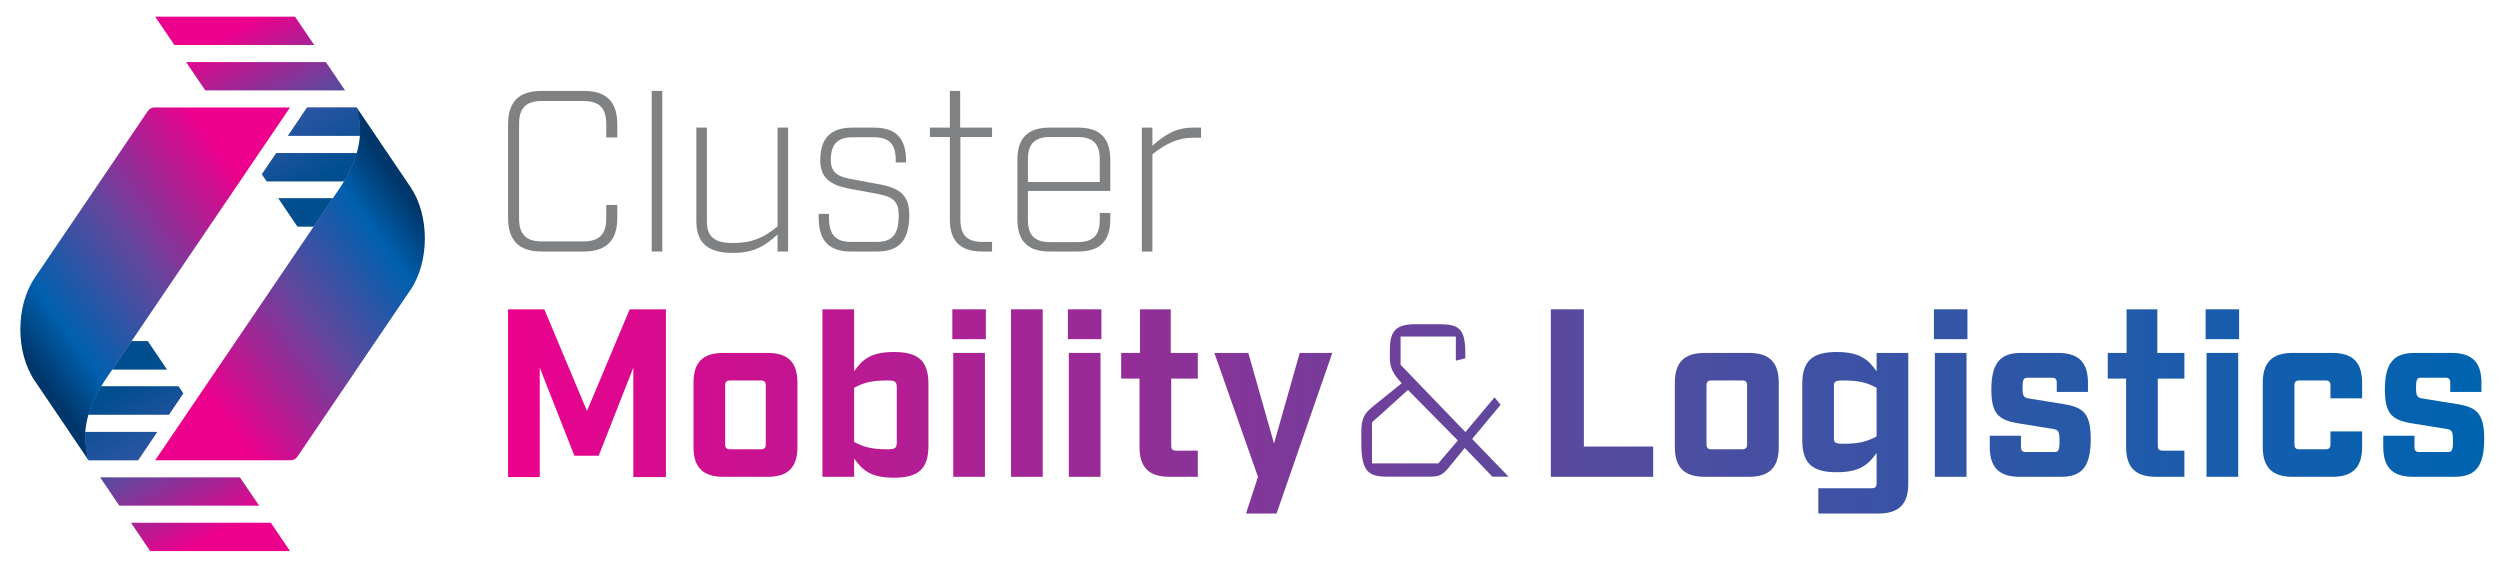 <?xml version="1.0" encoding="UTF-8"?>
<svg xmlns="http://www.w3.org/2000/svg" xmlns:xlink="http://www.w3.org/1999/xlink" version="1.1" id="Ebene_1" x="0px" y="0px" width="299.604px" height="67.517px" viewBox="0 0 299.604 67.517" style="enable-background:new 0 0 299.604 67.517;" xml:space="preserve">
<style type="text/css">

	.st0{fill:#7F8183;}
	.st1{fill:url(#SVGID_1_);}
	.st2{fill:url(#SVGID_2_);}
	.st3{fill:url(#SVGID_3_);}
	.st4{fill:url(#SVGID_4_);}
	.st5{fill:url(#SVGID_5_);}
	.st6{fill:url(#SVGID_6_);}
	.st7{fill:url(#SVGID_7_);}
	.st8{fill:url(#SVGID_8_);}
	.st9{fill:url(#SVGID_9_);}
	.st10{opacity:0.5;}
	.st11{fill:#0063B0;}
	.st12{fill:url(#SVGID_10_);}
	.st13{fill:url(#SVGID_11_);}
	.st14{fill:url(#SVGID_12_);}
	.st15{fill:url(#SVGID_13_);}
	.st16{fill:url(#SVGID_14_);}
	.st17{fill:url(#SVGID_15_);}
	.st18{fill:url(#SVGID_16_);}
	.st19{fill:url(#SVGID_17_);}
	.st20{fill:url(#SVGID_18_);}
	.st21{fill:url(#SVGID_19_);}
	.st22{fill:url(#SVGID_20_);}
	.st23{fill:url(#SVGID_21_);}
	.st24{fill:url(#SVGID_22_);}
	.st25{fill:url(#SVGID_23_);}
	.st26{fill:url(#SVGID_25_);}
	.st27{fill:url(#SVGID_26_);}
	.st28{fill:url(#SVGID_27_);}
	.st29{fill:url(#SVGID_28_);}
	.st30{fill:url(#SVGID_29_);}
	.st31{fill-rule:evenodd;clip-rule:evenodd;fill:url(#SVGID_24_);}
	.st32{fill-rule:evenodd;clip-rule:evenodd;fill:url(#SVGID_30_);}

</style>
<g>
	<linearGradient id="SVGID_1_" gradientUnits="userSpaceOnUse" x1="60.888" y1="47.121" x2="295.994" y2="47.121">
		<stop offset="0" style="stop-color:#EC008C"></stop>
		<stop offset="0.5" style="stop-color:#60489D"></stop>
		<stop offset="1" style="stop-color:#0063B0"></stop>
	</linearGradient>
	<path class="st1" d="M60.888,37.07h4.344l5.114,12.183l5.115-12.183h4.344v20.102H75.9V44.054l-4.152,10.561h-2.914l-4.152-10.561   v13.118h-3.794V37.07z"></path>
	<linearGradient id="SVGID_2_" gradientUnits="userSpaceOnUse" x1="60.904" y1="49.718" x2="296.011" y2="49.718">
		<stop offset="0" style="stop-color:#EC008C"></stop>
		<stop offset="0.5" style="stop-color:#60489D"></stop>
		<stop offset="1" style="stop-color:#0063B0"></stop>
	</linearGradient>
	<path class="st2" d="M83.11,53.568v-7.699c0-2.447,1.128-3.574,3.575-3.574h5.307c2.447,0,3.574,1.127,3.574,3.574v7.699   c0,2.447-1.126,3.574-3.574,3.574h-5.307C84.238,57.142,83.11,56.015,83.11,53.568z M91.166,53.843c0.44,0,0.605-0.165,0.605-0.605   v-7.039c0-0.439-0.166-0.604-0.605-0.604h-3.657c-0.439,0-0.605,0.165-0.605,0.604v7.039c0,0.44,0.166,0.605,0.605,0.605H91.166z"></path>
	<linearGradient id="SVGID_3_" gradientUnits="userSpaceOnUse" x1="60.904" y1="47.161" x2="296.012" y2="47.161">
		<stop offset="0" style="stop-color:#EC008C"></stop>
		<stop offset="0.5" style="stop-color:#60489D"></stop>
		<stop offset="1" style="stop-color:#0063B0"></stop>
	</linearGradient>
	<path class="st3" d="M102.357,54.943v2.199h-3.794V37.07h3.794v7.424c0.99-1.374,1.953-2.31,4.785-2.31   c2.997,0,4.125,1.128,4.125,3.85v7.369c0,2.722-1.128,3.85-4.125,3.85C104.31,57.252,103.347,56.318,102.357,54.943z    M107.472,52.963v-6.489c0-0.715-0.165-0.88-1.1-0.88c-1.926,0-2.888,0.274-4.016,0.88v6.489c1.128,0.604,2.09,0.88,4.016,0.88   C107.308,53.843,107.472,53.678,107.472,52.963z"></path>
	<linearGradient id="SVGID_4_" gradientUnits="userSpaceOnUse" x1="60.905" y1="47.106" x2="296.012" y2="47.106">
		<stop offset="0" style="stop-color:#EC008C"></stop>
		<stop offset="0.5" style="stop-color:#60489D"></stop>
		<stop offset="1" style="stop-color:#0063B0"></stop>
	</linearGradient>
	<path class="st4" d="M114.129,37.07h4.016v3.575h-4.016V37.07z M114.239,42.294h3.794v14.848h-3.794V42.294z"></path>
	<linearGradient id="SVGID_5_" gradientUnits="userSpaceOnUse" x1="60.905" y1="47.106" x2="296.012" y2="47.106">
		<stop offset="0" style="stop-color:#EC008C"></stop>
		<stop offset="0.5" style="stop-color:#60489D"></stop>
		<stop offset="1" style="stop-color:#0063B0"></stop>
	</linearGradient>
	<path class="st5" d="M121.166,37.07h3.795v20.072h-3.795V37.07z"></path>
	<linearGradient id="SVGID_6_" gradientUnits="userSpaceOnUse" x1="60.896" y1="47.106" x2="296.031" y2="47.106">
		<stop offset="0" style="stop-color:#EC008C"></stop>
		<stop offset="0.5" style="stop-color:#60489D"></stop>
		<stop offset="1" style="stop-color:#0063B0"></stop>
	</linearGradient>
	<path class="st6" d="M127.982,37.07h4.014v3.575h-4.014V37.07z M128.092,42.294h3.795v14.848h-3.795V42.294z"></path>
	<linearGradient id="SVGID_7_" gradientUnits="userSpaceOnUse" x1="60.909" y1="47.106" x2="296.003" y2="47.106">
		<stop offset="0" style="stop-color:#EC008C"></stop>
		<stop offset="0.5" style="stop-color:#60489D"></stop>
		<stop offset="1" style="stop-color:#0063B0"></stop>
	</linearGradient>
	<path class="st7" d="M136.563,53.568v-8.194h-2.2v-3.079h2.256V37.07h3.684v5.225h3.245v3.079h-3.19v8.029   c0,0.44,0.166,0.604,0.606,0.604h2.584v3.135h-3.409C137.691,57.142,136.563,56.015,136.563,53.568z"></path>
	<linearGradient id="SVGID_8_" gradientUnits="userSpaceOnUse" x1="60.905" y1="51.918" x2="296.011" y2="51.918">
		<stop offset="0" style="stop-color:#EC008C"></stop>
		<stop offset="0.5" style="stop-color:#60489D"></stop>
		<stop offset="1" style="stop-color:#0063B0"></stop>
	</linearGradient>
	<path class="st8" d="M150.757,57.142l-5.224-14.848h4.068l3.081,10.861l3.08-10.861h3.904l-6.682,19.247h-3.657L150.757,57.142z"></path>
	<linearGradient id="SVGID_9_" gradientUnits="userSpaceOnUse" x1="60.899" y1="47.106" x2="296.015" y2="47.106">
		<stop offset="0" style="stop-color:#EC008C"></stop>
		<stop offset="0.5" style="stop-color:#60489D"></stop>
		<stop offset="1" style="stop-color:#0063B0"></stop>
	</linearGradient>
	<path class="st9" d="M185.855,37.07h3.959v16.443h8.305v3.629h-12.264V37.07z"></path>
	<linearGradient id="SVGID_10_" gradientUnits="userSpaceOnUse" x1="60.904" y1="49.718" x2="296.011" y2="49.718">
		<stop offset="0" style="stop-color:#EC008C"></stop>
		<stop offset="0.5" style="stop-color:#60489D"></stop>
		<stop offset="1" style="stop-color:#0063B0"></stop>
	</linearGradient>
	<path class="st12" d="M200.715,53.568v-7.699c0-2.447,1.127-3.574,3.574-3.574h5.307c2.447,0,3.574,1.127,3.574,3.574v7.699   c0,2.447-1.127,3.574-3.574,3.574h-5.307C201.842,57.142,200.715,56.015,200.715,53.568z M208.771,53.843   c0.44,0,0.604-0.165,0.604-0.605v-7.039c0-0.439-0.164-0.604-0.604-0.604h-3.657c-0.439,0-0.604,0.165-0.604,0.604v7.039   c0,0.44,0.165,0.605,0.604,0.605H208.771z"></path>
	<linearGradient id="SVGID_11_" gradientUnits="userSpaceOnUse" x1="60.904" y1="51.863" x2="296.011" y2="51.863">
		<stop offset="0" style="stop-color:#EC008C"></stop>
		<stop offset="0.5" style="stop-color:#60489D"></stop>
		<stop offset="1" style="stop-color:#0063B0"></stop>
	</linearGradient>
	<path class="st13" d="M217.91,58.517h6.379c0.441,0,0.606-0.165,0.606-0.604v-3.63c-0.99,1.375-1.953,2.31-4.785,2.31   c-2.997,0-4.124-1.127-4.124-3.85v-6.709c0-2.722,1.127-3.85,4.124-3.85c2.832,0,3.794,0.936,4.785,2.31v-2.199h3.795v15.673   c0,2.447-1.128,3.574-3.574,3.574h-7.206V58.517z M224.895,52.303v-5.829c-1.127-0.605-2.09-0.88-4.014-0.88   c-0.935,0-1.101,0.165-1.101,0.604v6.379c0,0.44,0.166,0.605,1.101,0.605C222.805,53.183,223.767,52.908,224.895,52.303z"></path>
	<linearGradient id="SVGID_12_" gradientUnits="userSpaceOnUse" x1="60.926" y1="47.106" x2="296.004" y2="47.106">
		<stop offset="0" style="stop-color:#EC008C"></stop>
		<stop offset="0.5" style="stop-color:#60489D"></stop>
		<stop offset="1" style="stop-color:#0063B0"></stop>
	</linearGradient>
	<path class="st14" d="M231.766,37.07h4.015v3.575h-4.015V37.07z M231.875,42.294h3.794v14.848h-3.794V42.294z"></path>
	<linearGradient id="SVGID_13_" gradientUnits="userSpaceOnUse" x1="60.898" y1="49.718" x2="296.014" y2="49.718">
		<stop offset="0" style="stop-color:#EC008C"></stop>
		<stop offset="0.5" style="stop-color:#60489D"></stop>
		<stop offset="1" style="stop-color:#0063B0"></stop>
	</linearGradient>
	<path class="st15" d="M238.456,53.568V52.22h3.74v1.348c0,0.439,0.166,0.604,0.605,0.604h3.41c0.439,0,0.603-0.165,0.603-1.265   c0-1.237-0.109-1.402-0.824-1.512l-4.098-0.66c-2.363-0.385-3.244-1.128-3.244-4.042c0-3.272,1.127-4.399,3.574-4.399h4.428   c2.447,0,3.575,1.127,3.575,3.574v1.1h-3.74v-1.1c0-0.439-0.165-0.604-0.604-0.604h-2.888c-0.44,0-0.604,0.165-0.604,1.127   c0,1.1,0.109,1.265,0.825,1.375l4.097,0.66c2.365,0.385,3.245,1.127,3.245,4.179c0,3.41-1.127,4.537-3.575,4.537h-4.949   C239.584,57.142,238.456,56.015,238.456,53.568z"></path>
	<linearGradient id="SVGID_14_" gradientUnits="userSpaceOnUse" x1="60.904" y1="47.106" x2="296.011" y2="47.106">
		<stop offset="0" style="stop-color:#EC008C"></stop>
		<stop offset="0.5" style="stop-color:#60489D"></stop>
		<stop offset="1" style="stop-color:#0063B0"></stop>
	</linearGradient>
	<path class="st16" d="M254.796,53.568v-8.194h-2.199v-3.079h2.254V37.07h3.686v5.225h3.244v3.079h-3.189v8.029   c0,0.44,0.164,0.604,0.604,0.604h2.584v3.135h-3.41C255.924,57.142,254.796,56.015,254.796,53.568z"></path>
	<linearGradient id="SVGID_15_" gradientUnits="userSpaceOnUse" x1="60.93" y1="47.106" x2="296.008" y2="47.106">
		<stop offset="0" style="stop-color:#EC008C"></stop>
		<stop offset="0.5" style="stop-color:#60489D"></stop>
		<stop offset="1" style="stop-color:#0063B0"></stop>
	</linearGradient>
	<path class="st17" d="M264.324,37.07h4.014v3.575h-4.014V37.07z M264.434,42.294h3.795v14.848h-3.795V42.294z"></path>
	<linearGradient id="SVGID_16_" gradientUnits="userSpaceOnUse" x1="60.913" y1="49.718" x2="296.01" y2="49.718">
		<stop offset="0" style="stop-color:#EC008C"></stop>
		<stop offset="0.5" style="stop-color:#60489D"></stop>
		<stop offset="1" style="stop-color:#0063B0"></stop>
	</linearGradient>
	<path class="st18" d="M271.174,53.568v-7.699c0-2.447,1.127-3.574,3.574-3.574h4.758c2.446,0,3.574,1.127,3.574,3.574v1.87h-3.795   v-1.54c0-0.439-0.165-0.604-0.605-0.604h-3.106c-0.44,0-0.605,0.165-0.605,0.604v7.039c0,0.44,0.165,0.605,0.605,0.605h3.106   c0.44,0,0.605-0.165,0.605-0.605v-1.54h3.795v1.87c0,2.447-1.128,3.574-3.574,3.574h-4.758   C272.301,57.142,271.174,56.015,271.174,53.568z"></path>
	<linearGradient id="SVGID_17_" gradientUnits="userSpaceOnUse" x1="60.905" y1="49.718" x2="296.012" y2="49.718">
		<stop offset="0" style="stop-color:#EC008C"></stop>
		<stop offset="0.5" style="stop-color:#60489D"></stop>
		<stop offset="1" style="stop-color:#0063B0"></stop>
	</linearGradient>
	<path class="st19" d="M285.615,53.568V52.22h3.739v1.348c0,0.439,0.165,0.604,0.604,0.604h3.41c0.439,0,0.604-0.165,0.604-1.265   c0-1.237-0.11-1.402-0.826-1.512l-4.095-0.66c-2.365-0.385-3.245-1.128-3.245-4.042c0-3.272,1.126-4.399,3.574-4.399h4.427   c2.447,0,3.574,1.127,3.574,3.574v1.1h-3.738v-1.1c0-0.439-0.166-0.604-0.606-0.604h-2.886c-0.44,0-0.606,0.165-0.606,1.127   c0,1.1,0.109,1.265,0.825,1.375l4.097,0.66c2.366,0.385,3.245,1.127,3.245,4.179c0,3.41-1.127,4.537-3.575,4.537h-4.949   C286.742,57.142,285.615,56.015,285.615,53.568z"></path>
	<linearGradient id="SVGID_18_" gradientUnits="userSpaceOnUse" x1="60.903" y1="47.99" x2="296.012" y2="47.99">
		<stop offset="0" style="stop-color:#EC008C"></stop>
		<stop offset="0.5" style="stop-color:#60489D"></stop>
		<stop offset="1" style="stop-color:#0063B0"></stop>
	</linearGradient>
	<path class="st20" d="M176.423,52.606l0.03-0.036l3.384-4.063l-0.734-0.887l-3.488,4.159l-7.768-8.065v-3.38h6.622v2.886   l1.135-0.275v-0.664c0-2.909-0.809-3.427-3.085-3.427h-2.839c-2.357,0-3.114,0.743-3.114,3.056v1.075   c0,0.951,0.325,1.706,1.123,2.608l0.297,0.335l-0.043,0.035l-3.204,2.582c-1.159,0.921-1.597,1.438-1.597,3.225v1.26   c0,3.476,0.816,4.094,3.114,4.094h4.947c1.128,0,1.559-0.078,2.337-0.998l1.998-2.443l3.311,3.441h1.94L176.423,52.606z    M174.679,52.823l-2.313,2.71h-7.942v-4.917l0.017-0.016l4.292-3.87l5.979,6.057L174.679,52.823z"></path>
</g>
<g>
	<path class="st0" d="M60.888,26.127V14.91c0-2.723,1.292-4.015,4.013-4.015h5.06c2.722,0,4.015,1.292,4.015,4.015v1.567h-1.321   v-1.623c0-1.925-0.851-2.749-2.749-2.749h-4.95c-1.923,0-2.749,0.824-2.749,2.749v11.329c0,1.897,0.825,2.749,2.749,2.749h4.95   c1.898,0,2.749-0.852,2.749-2.749v-1.622h1.321v1.566c0,2.668-1.293,4.015-4.015,4.015h-5.06   C62.18,30.142,60.888,28.795,60.888,26.127z"></path>
	<path class="st0" d="M78.103,10.895h1.265v19.247h-1.265V10.895z"></path>
	<path class="st0" d="M83.451,26.43V15.294h1.265v11.19c0,1.843,0.825,2.64,3.135,2.64c2.311,0,3.629-0.632,5.333-1.979V15.294   h1.266v14.848h-1.266v-2.034c-1.566,1.402-2.832,2.199-5.361,2.199C84.716,30.307,83.451,29.042,83.451,26.43z"></path>
	<path class="st0" d="M98.11,26.018v-0.385h1.236v0.439c0,2.09,0.825,2.915,2.641,2.915h3.079c1.843,0,2.64-0.853,2.64-3.189   c0-1.65-0.66-2.173-2.365-2.53l-3.711-0.688c-2.173-0.439-3.329-1.319-3.329-3.354c0-2.694,1.266-3.932,3.85-3.932h2.585   c2.585,0,3.85,1.237,3.85,3.987v0.192h-1.237v-0.248c0-1.979-0.797-2.777-2.64-2.777h-2.503c-1.814,0-2.639,0.798-2.639,2.723   c0,1.43,0.742,1.952,2.254,2.255l3.712,0.688c2.364,0.467,3.437,1.347,3.437,3.656c0,3.08-1.265,4.372-3.849,4.372h-3.162   C99.374,30.142,98.11,28.905,98.11,26.018z"></path>
	<path class="st0" d="M113.833,26.292v-9.871h-2.393v-1.127h2.393v-4.399h1.236v4.399h3.822v1.127h-3.795v9.927   c0,1.814,0.798,2.64,2.641,2.64h1.154v1.154h-1.21C115.096,30.142,113.833,28.905,113.833,26.292z"></path>
	<path class="st0" d="M123.188,22.883v3.492c0,1.814,0.826,2.64,2.641,2.64h3.326c1.843,0,2.641-0.825,2.641-2.64v-0.853h1.263v0.77   c0,2.612-1.263,3.85-3.848,3.85h-3.437c-2.586,0-3.849-1.237-3.849-3.85v-7.148c0-2.612,1.263-3.85,3.849-3.85h3.437   c2.585,0,3.848,1.237,3.848,3.85v3.739H123.188z M123.188,19.061v2.75h8.608v-2.75c0-1.814-0.798-2.64-2.641-2.64h-3.326   C124.014,16.421,123.188,17.247,123.188,19.061z"></path>
	<path class="st0" d="M136.841,15.294h1.265v2.172c1.512-1.347,2.832-2.172,4.866-2.172h0.962v1.21h-0.962   c-1.842,0-3.245,0.715-4.866,1.979v11.658h-1.265V15.294z"></path>
</g>
<g>
	<g>
		<g>
			
				<linearGradient id="SVGID_19_" gradientUnits="userSpaceOnUse" x1="8.505" y1="75.683" x2="-1.902" y2="55.531" gradientTransform="matrix(-1 0 0 -1 37.284 78.918)">
				<stop offset="0" style="stop-color:#EC008C"></stop>
				<stop offset="0.5" style="stop-color:#60489D"></stop>
				<stop offset="1" style="stop-color:#00386C"></stop>
			</linearGradient>
			<polygon class="st21" points="22.297,7.438 24.598,10.831 41.354,10.831 39.054,7.438 22.297,7.438    "></polygon>
			
				<linearGradient id="SVGID_20_" gradientUnits="userSpaceOnUse" x1="9.17" y1="75.247" x2="-1.237" y2="55.095" gradientTransform="matrix(-1 0 0 -1 37.284 78.918)">
				<stop offset="0" style="stop-color:#EC008C"></stop>
				<stop offset="0.5" style="stop-color:#60489D"></stop>
				<stop offset="1" style="stop-color:#00386C"></stop>
			</linearGradient>
			<polygon class="st22" points="20.898,5.391 37.655,5.391 35.354,1.998 18.597,1.998    "></polygon>
			
				<linearGradient id="SVGID_21_" gradientUnits="userSpaceOnUse" x1="4.666" y1="75.972" x2="-4.402" y2="58.412" gradientTransform="matrix(-1 0 0 -1 37.284 78.918)">
				<stop offset="0" style="stop-color:#EC008C"></stop>
				<stop offset="0.5" style="stop-color:#60489D"></stop>
				<stop offset="1" style="stop-color:#00386C"></stop>
			</linearGradient>
			<path class="st23" d="M43.113,14.883c-0.002-0.027-0.006-0.053-0.009-0.08c-0.071-0.653-0.193-1.296-0.366-1.916l-0.004-0.006     l0.002-0.002h-5.931l-2.295,3.393h8.622C43.165,15.807,43.161,15.343,43.113,14.883z"></path>
			
				<linearGradient id="SVGID_22_" gradientUnits="userSpaceOnUse" x1="6.983" y1="72.421" x2="-0.91" y2="57.135" gradientTransform="matrix(-1 0 0 -1 37.284 78.918)">
				<stop offset="0" style="stop-color:#EC008C"></stop>
				<stop offset="0.5" style="stop-color:#60489D"></stop>
				<stop offset="1" style="stop-color:#00386C"></stop>
			</linearGradient>
			<path class="st24" d="M41.238,21.735c0.617-1.017,1.171-2.177,1.522-3.394h-9.651l-1.721,2.544l0.576,0.85H41.238z"></path>
			
				<linearGradient id="SVGID_23_" gradientUnits="userSpaceOnUse" x1="7.537" y1="68.473" x2="0.718" y2="55.268" gradientTransform="matrix(-1 0 0 -1 37.284 78.918)">
				<stop offset="0" style="stop-color:#EC008C"></stop>
				<stop offset="0.5" style="stop-color:#60489D"></stop>
				<stop offset="1" style="stop-color:#00386C"></stop>
			</linearGradient>
			<polygon class="st25" points="37.589,27.152 39.89,23.759 33.354,23.759 35.654,27.152    "></polygon>
		</g>
		<g id="Schatten" class="st10">
			<polygon class="st11" points="33.354,23.759 35.654,27.152 43.216,27.152 45.49,23.759 33.354,23.759    "></polygon>
			<polygon class="st11" points="31.388,20.886 31.964,21.735 45.901,21.735 46.42,18.342 33.109,18.342    "></polygon>
			<polygon class="st11" points="36.805,12.88 34.51,16.273 45.037,16.273 42.736,12.88    "></polygon>
		</g>
		
			<linearGradient id="SVGID_24_" gradientUnits="userSpaceOnUse" x1="2022.603" y1="77.658" x2="2054.532" y2="54.461" gradientTransform="matrix(1 0 0 1 -2003.985 -28.872)">
			<stop offset="0.15" style="stop-color:#EC008C"></stop>
			<stop offset="0.55" style="stop-color:#60489D"></stop>
			<stop offset="0.85" style="stop-color:#0060AE"></stop>
			<stop offset="1" style="stop-color:#00366A"></stop>
		</linearGradient>
		<path class="st31" d="M49.189,34.75l-13.5,19.909c-0.223,0.33-0.498,0.499-0.814,0.499H18.598L40.811,22.4    c1.383-2.039,2.579-4.856,2.302-7.518c-0.002-0.027-0.006-0.053-0.009-0.08c-0.072-0.656-0.194-1.302-0.368-1.924l-0.002,0.002    l6.455,9.519C51.49,25.799,51.49,31.352,49.189,34.75z"></path>
	</g>
	<g>
		<g>
			
				<linearGradient id="SVGID_25_" gradientUnits="userSpaceOnUse" x1="-7.562" y1="86.565" x2="-17.969" y2="66.413" gradientTransform="matrix(1 0 0 1 32.137 -21.762)">
				<stop offset="0" style="stop-color:#EC008C"></stop>
				<stop offset="0.5" style="stop-color:#60489D"></stop>
				<stop offset="1" style="stop-color:#00386C"></stop>
			</linearGradient>
			<polygon class="st26" points="31.056,60.599 28.755,57.206 11.999,57.206 14.299,60.599 31.056,60.599    "></polygon>
			
				<linearGradient id="SVGID_26_" gradientUnits="userSpaceOnUse" x1="-6.897" y1="86.129" x2="-17.304" y2="65.977" gradientTransform="matrix(1 0 0 1 32.137 -21.762)">
				<stop offset="0" style="stop-color:#EC008C"></stop>
				<stop offset="0.5" style="stop-color:#60489D"></stop>
				<stop offset="1" style="stop-color:#00386C"></stop>
			</linearGradient>
			<polygon class="st27" points="32.455,62.646 15.698,62.646 17.999,66.04 34.756,66.04    "></polygon>
			
				<linearGradient id="SVGID_27_" gradientUnits="userSpaceOnUse" x1="-11.403" y1="86.851" x2="-20.469" y2="69.294" gradientTransform="matrix(1 0 0 1 32.137 -21.762)">
				<stop offset="0" style="stop-color:#EC008C"></stop>
				<stop offset="0.5" style="stop-color:#60489D"></stop>
				<stop offset="1" style="stop-color:#00386C"></stop>
			</linearGradient>
			<path class="st28" d="M10.24,53.154c0.002,0.027,0.006,0.053,0.009,0.08c0.071,0.653,0.194,1.296,0.366,1.916l0.004,0.005     l-0.002,0.003h5.931l2.295-3.393h-8.621C10.188,52.23,10.192,52.694,10.24,53.154z"></path>
			
				<linearGradient id="SVGID_28_" gradientUnits="userSpaceOnUse" x1="-9.083" y1="83.304" x2="-16.977" y2="68.017" gradientTransform="matrix(1 0 0 1 32.137 -21.762)">
				<stop offset="0" style="stop-color:#EC008C"></stop>
				<stop offset="0.5" style="stop-color:#60489D"></stop>
				<stop offset="1" style="stop-color:#00386C"></stop>
			</linearGradient>
			<path class="st29" d="M12.115,46.302c-0.617,1.017-1.171,2.177-1.522,3.394h9.651l1.721-2.544l-0.576-0.85H12.115z"></path>
			
				<linearGradient id="SVGID_29_" gradientUnits="userSpaceOnUse" x1="-8.531" y1="79.352" x2="-15.349" y2="66.15" gradientTransform="matrix(1 0 0 1 32.137 -21.762)">
				<stop offset="0" style="stop-color:#EC008C"></stop>
				<stop offset="0.5" style="stop-color:#60489D"></stop>
				<stop offset="1" style="stop-color:#00386C"></stop>
			</linearGradient>
			<polygon class="st30" points="15.764,40.885 13.463,44.278 20,44.278 17.699,40.885    "></polygon>
		</g>
		<g id="Schatten_1_" class="st10">
			<polygon class="st11" points="20,44.278 17.699,40.885 10.137,40.885 7.862,44.278 19.999,44.278    "></polygon>
			<polygon class="st11" points="21.965,47.151 21.389,46.302 7.452,46.302 6.933,49.695 20.244,49.695    "></polygon>
			<polygon class="st11" points="16.548,55.157 18.843,51.764 8.316,51.764 10.617,55.157    "></polygon>
		</g>
		
			<linearGradient id="SVGID_30_" gradientUnits="userSpaceOnUse" x1="2038.673" y1="66.777" x2="2070.602" y2="43.58" gradientTransform="matrix(-1 0 0 -1 2073.408 86.027)">
			<stop offset="0.15" style="stop-color:#EC008C"></stop>
			<stop offset="0.55" style="stop-color:#60489D"></stop>
			<stop offset="0.85" style="stop-color:#0060AE"></stop>
			<stop offset="1" style="stop-color:#00366A"></stop>
		</linearGradient>
		<path class="st32" d="M4.164,33.287l13.5-19.909c0.223-0.33,0.498-0.499,0.814-0.499h16.277L12.542,45.637    c-1.383,2.039-2.579,4.856-2.302,7.518c0.002,0.027,0.005,0.053,0.009,0.08c0.072,0.656,0.194,1.302,0.368,1.924l0.002-0.002    l-6.455-9.519C1.863,42.238,1.863,36.686,4.164,33.287z"></path>
	</g>
</g>
</svg>
